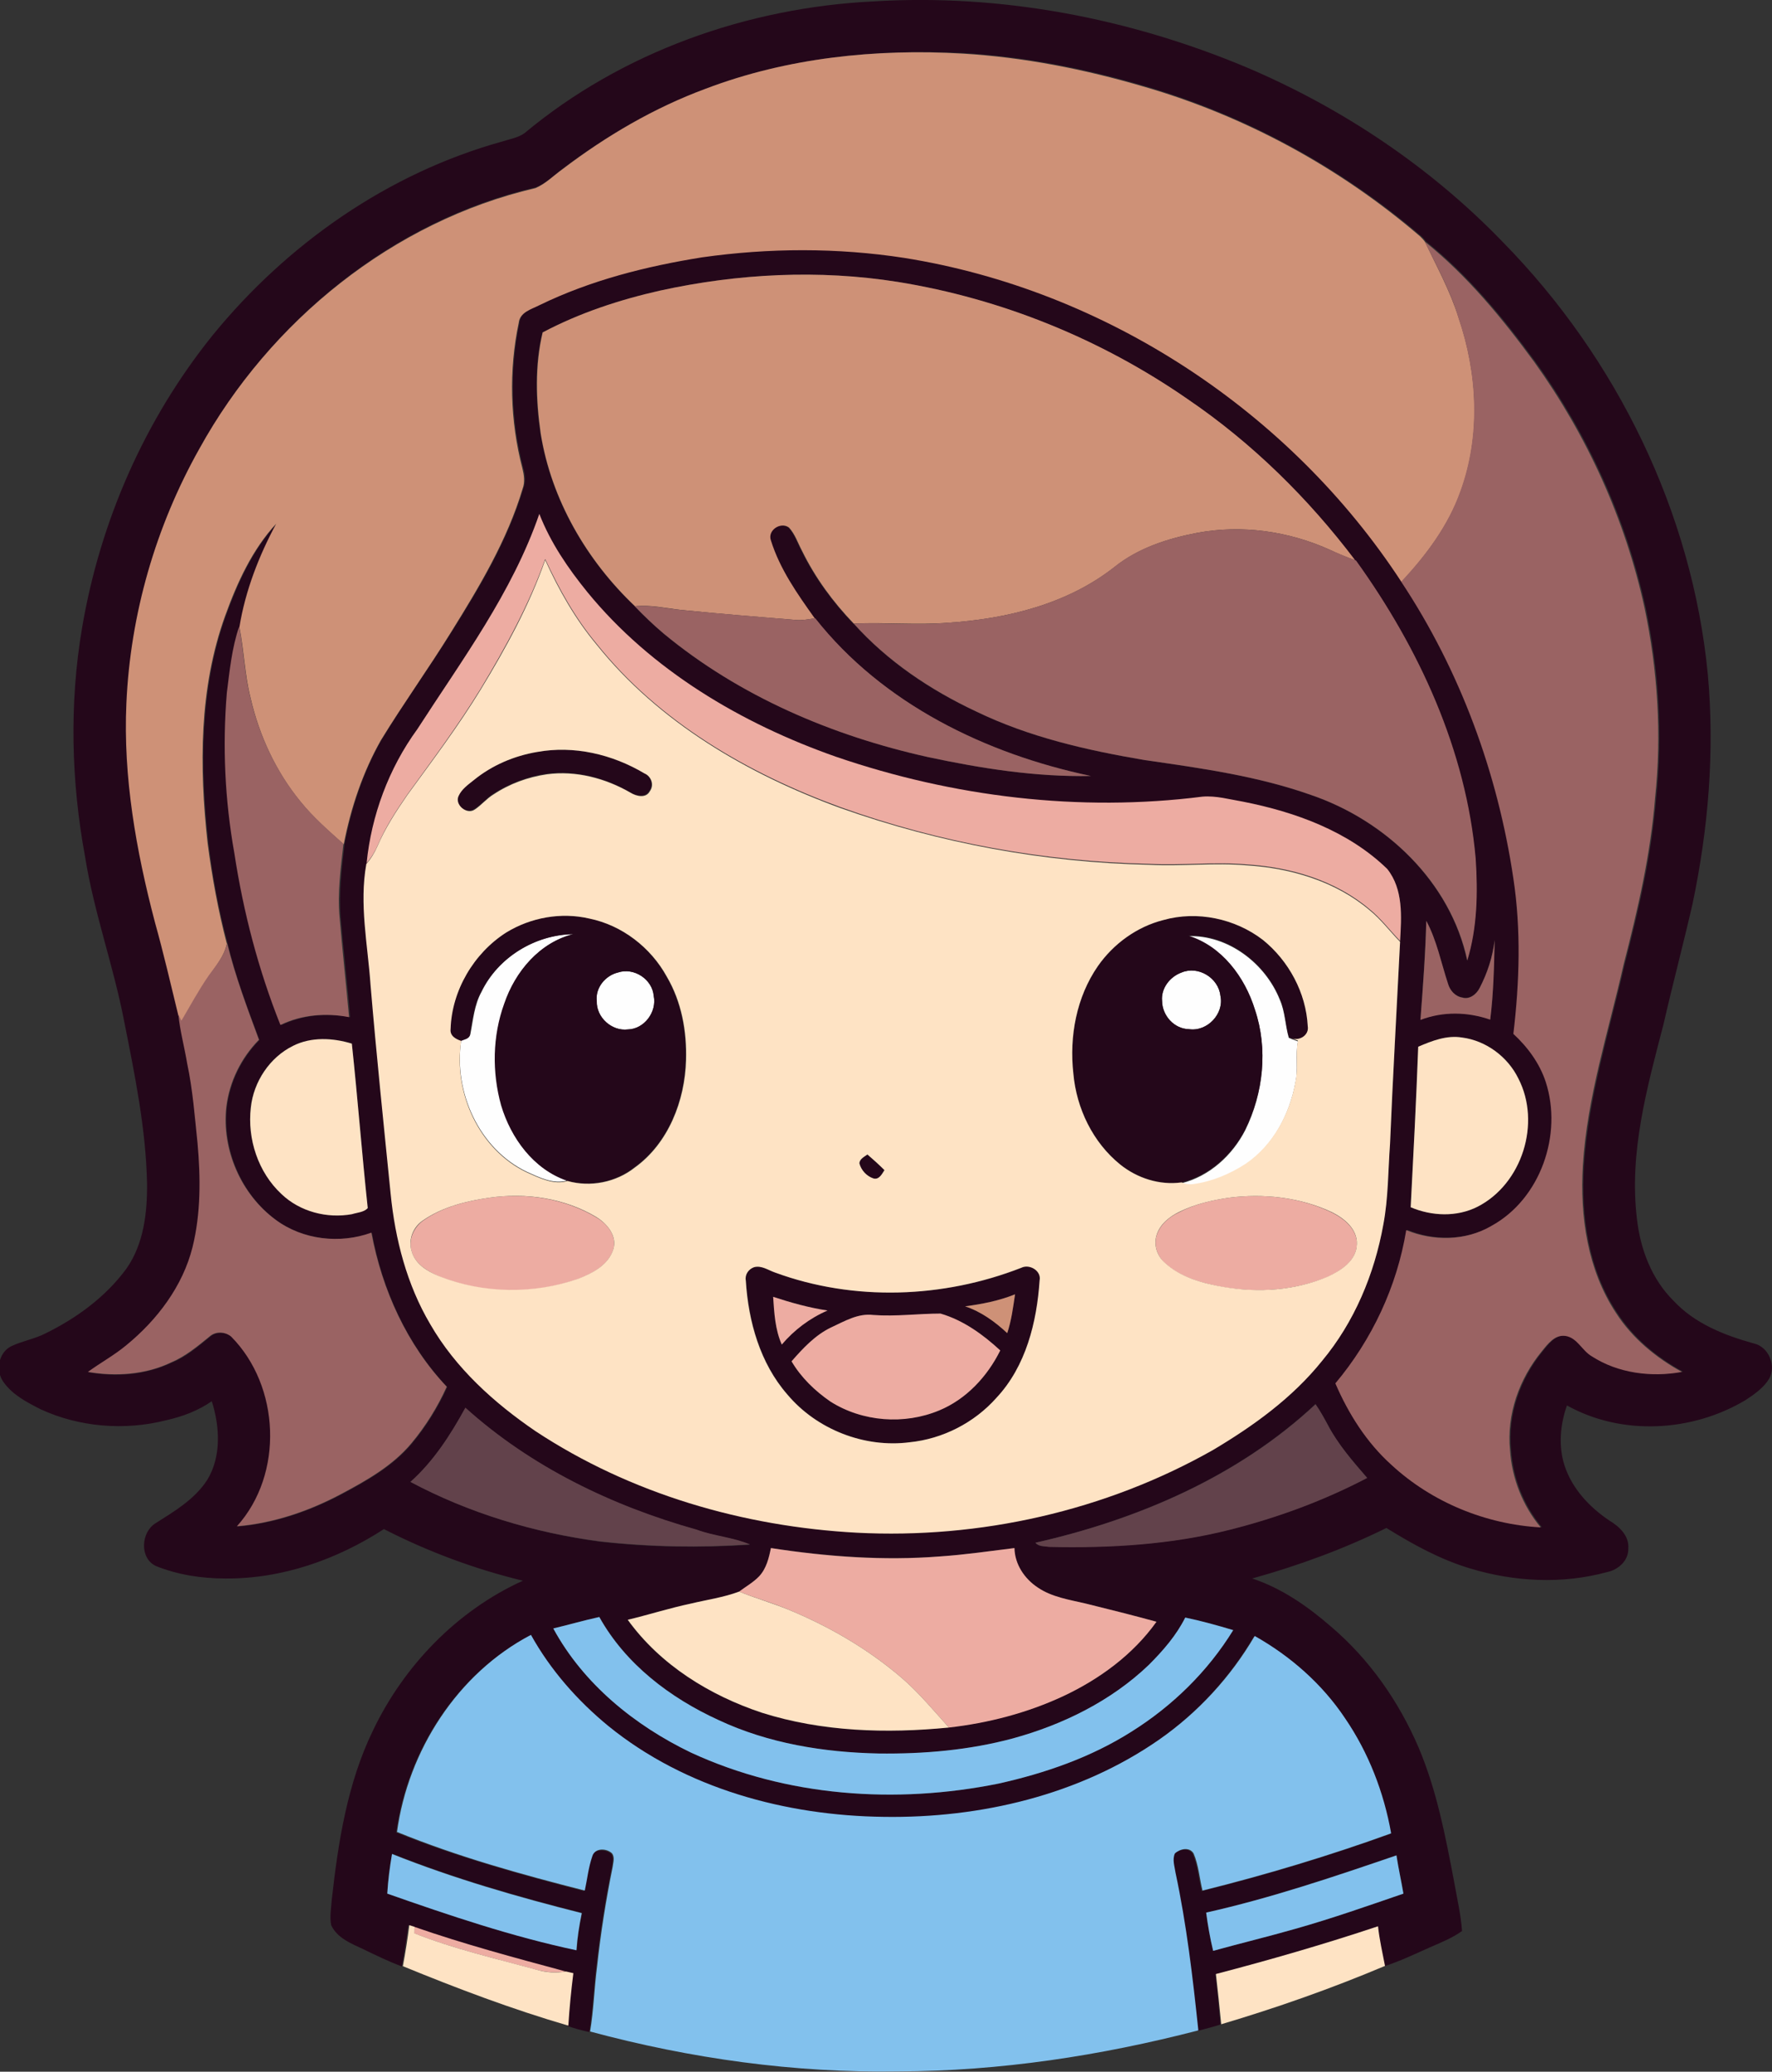 <?xml version="1.0" encoding="iso-8859-1"?>
<!-- Generator: Adobe Illustrator 19.2.0, SVG Export Plug-In . SVG Version: 6.00 Build 0)  -->
<svg version="1.1" id="Layer_1" xmlns="http://www.w3.org/2000/svg" xmlns:xlink="http://www.w3.org/1999/xlink" x="0px" y="0px"
	 viewBox="0 0 635.1 742.2" enable-background="new 0 0 635.1 742.2" xml:space="preserve">
<rect x="0" y="0" width="635.1" height="742.2" fill="#333333" stroke="none"/>
<path fill="#FEFEFE" d="M172.6,355.3c6-12.4,19.3-20.5,33-20.7c-12.1,3-20.8,13.5-24.7,24.9c-4.2,11.6-4.4,24.5-1.1,36.4
	c3.4,11.8,11.6,23,23.6,27c-5.1,1.5-10.1-1.1-14.6-3.1c-17.1-8.2-26.3-28.6-23.5-47.1c1.1-0.6,3.1-0.7,3.3-2.3
	C169.6,365.4,170,360,172.6,355.3z"/>
<path fill="#FEFEFE" d="M425.8,335.4c14.3-0.5,27.7,9.7,32.9,22.8c1.9,4.3,1.9,9.1,3.2,13.6l0.9,0.4c0.8,0.3,1.6,0.6,2.4,0.9
	c-1,4.9,0.2,9.9-0.9,14.7c-2.1,11.5-8,22.7-17.8,29.4c-5.6,3.7-12,6.4-18.8,7.3c-1.4,0.2-2.9,0.1-4.2-0.6c10-2.5,18.2-10,22.8-19
	c6.5-13.2,8.2-28.9,3.5-42.9C446.1,350.2,437.8,339.1,425.8,335.4z"/>
<path fill="#FEFEFE" d="M221.5,348.4c5.7-1.9,12.3,2.4,12.8,8.4c1.2,5.7-3.4,11.9-9.3,12c-5.7,0.7-11.3-4.3-11.1-10.1
	C213.3,353.9,217,349.5,221.5,348.4z"/>
<path fill="#FEFEFE" d="M423.5,348.4c6-2.5,13.2,1.9,13.9,8.3c1.4,6.5-4.8,13-11.3,12c-5.3-0.1-9.5-4.9-9.6-10.1
	C416,354.1,419.3,349.9,423.5,348.4z"/>
<g>
	<g>
		<path fill="#24071A" d="M188,47.7c34.9-29.1,79.9-45,125.1-47.2c45.6-2.8,91.6,6,133.6,23.6c34.4,14.6,66.1,35.8,92.1,62.8
			c40.7,41.5,67.7,96.7,73.3,154.7c2.5,27.5,0.2,55.3-5.5,82.3c-3.3,14.4-7.1,28.7-10.4,43.1c-5.9,22.7-12.4,46-9.5,69.7
			c1.2,10.8,5.3,21.6,13.1,29.3c7.6,8.2,18.3,12.4,28.8,15.3c5.3,1.2,8.1,7.9,5.5,12.6c-2,3.3-5.3,5.6-8.5,7.7
			c-19.1,11.4-44.3,12.9-64,1.9c-2.4,6.9-3.1,14.4-0.9,21.4c2.7,8.4,9,15.1,16.2,19.9c3.5,2.1,7.1,5.5,6.7,10
			c0.1,4.3-3.6,7.6-7.6,8.4c-16,4.4-33.3,3.5-49.1-1.3c-10.7-3.2-20.5-8.6-30-14.5c-15.4,7.6-31.6,13.5-48.1,18.1
			c10.6,3.5,19.9,10,28.2,17.2c13.8,11.7,24.4,26.9,31.5,43.5c6.5,15.4,9.6,31.8,12.7,48.1c1,5.8,2.4,11.6,2.8,17.5
			c-3.5,2.5-7.5,4.1-11.4,5.8c-5.4,2.4-10.8,5-16.4,6.8c-0.9-4.7-1.9-9.4-2.5-14.2c-19.1,6.5-38.5,12.1-58.1,17.1
			c0.7,6,1.3,12,1.8,18c-2.7,0.9-5.4,1.5-8.2,2.3c-1.9-19-4.2-37.9-8.2-56.6c-0.3-2.2-1.2-4.6-0.2-6.8c1.8-1.7,5.2-2.5,6.7,0
			c1.8,4.2,2.1,8.9,3.2,13.3c22.9-5.7,45.4-12.5,67.6-20.5c-2.6-14.7-8-28.9-16.5-41.2c-8.2-12.3-19.5-22.3-32.4-29.5
			c-8.6,14.6-20.3,27.4-34.2,37.1c-28.6,19.9-64,28.3-98.6,27.7c-35.1-0.4-71.2-10.2-98.8-32.5c-11.2-9.1-20.8-20.1-27.8-32.7
			c-26.4,13.8-44,41.4-48,70.6c21.8,8.8,44.6,15.1,67.3,21c1-4.1,1.3-8.3,2.7-12.3c0.9-3,5.2-2.8,7.1-1c1,1.4,0.4,3.2,0.2,4.8
			c-2.4,11.8-4.3,23.8-5.6,35.8c-1,7.7-1.2,15.5-2.5,23.2c-2.7-0.6-5.3-1.3-7.9-2.2c0.4-6.3,1-12.5,1.8-18.8
			c-0.9-0.2-1.7-0.4-2.6-0.6c-18.2-5-36.5-9.8-54.3-16c-0.6-0.2-1.3-0.4-1.9-0.6c-0.6,4.9-1.4,9.8-2.3,14.7c-4.7-1.8-9.3-4-13.8-6.2
			c-4.3-2-9.4-4-11.5-8.6c-0.6-3,0-6.1,0.2-9.1c2.3-20.7,5.6-41.8,14.8-60.7c11.1-23.2,30.1-42.9,53.7-53.6
			c-17.3-4.2-34-10.4-49.8-18.5c-16.8,10.9-36.6,17.9-56.9,17.7c-8.4,0-17-1.3-24.9-4.5c-5.8-2.8-5.3-11.9-0.2-15.2
			c6.8-4.3,14.1-8.6,18.6-15.5c5.2-8.4,4.6-19.2,1.7-28.3c-4.9,3.4-10.5,5.5-16.3,6.8c-14.9,3.8-31.1,2.5-45-3.9
			c-4.9-2.5-10-5.1-13.3-9.7c-3-4-1.9-10.6,2.7-12.9c4-1.9,8.4-2.6,12.3-4.6c11.2-5.5,21.6-13.1,29-23.2c6.2-8.8,7.5-20,7.4-30.5
			c-0.4-19.6-4.4-39-8.2-58.1c-3.8-19.8-10.8-38.9-14-58.9c-5-27-5.7-54.9-1.1-82C35.9,186.6,52,150.1,76.3,120
			c26.7-32.7,62.9-58,103.7-69.3C182.7,49.8,185.6,49.4,188,47.7z M252.9,31.8c-18.4,6.8-35.5,16.8-51.2,28.6
			c-3.1,2.3-5.9,5.2-9.6,6.7C141,78.9,96.9,114.8,71.7,160.4c-15.7,27.8-24.8,59.3-26.2,91.3c-1.2,26.5,3.5,52.8,10.2,78.3
			c3.1,11.1,5.7,22.3,8.4,33.4c0.7,6,2.2,11.9,3.2,17.8c1.9,9.4,2.7,19,3.7,28.5c1.1,12.4,1.2,25-1.8,37.2
			c-3.5,14-12.7,26-23.7,35.1c-4.3,3.6-9.3,6.3-13.8,9.6c10,1.8,20.5,1,29.8-3.4c5.2-2.1,9.5-5.8,13.8-9.3c2.1-1.9,5.5-1.8,7.7,0
			c17.7,17.7,19,49.4,2.1,68c13.2-1.1,26-5.5,37.6-11.7c9-4.8,18.2-10,24.9-18c5.1-6.1,9.4-13,12.7-20.3
			c-14.3-15.1-23.3-34.9-27-55.2c-11.3,4-24.6,2.5-34.3-4.6c-12.4-9.1-19.3-25.1-17.7-40.4c1.1-9.1,5.3-17.6,11.7-24.1
			c-4.3-11.4-8.6-22.8-11.4-34.6c-3.2-11.9-5.4-24-6.9-36.1c-3-27.1-3.1-55.4,6.3-81.4c4.3-11.8,9.6-23.6,18.3-33
			c-6.3,11.6-11.1,24.1-13.2,37.1c-2.7,7.6-3.4,15.7-4.4,23.7c-1.6,19.2-0.7,38.5,2.7,57.4c3.3,21,8.6,41.7,16.5,61.5
			c7.7-3.6,16.3-4.4,24.6-2.8c-1-11.9-2.4-23.8-3.4-35.8c-0.7-8.8,0.4-17.6,1.4-26.3c2.5-13,6.7-25.8,13.3-37.3
			c8-13.2,17-25.7,25.2-38.8c10.2-16.2,20.1-32.9,25.6-51.3c0.9-2.4,0.6-5-0.1-7.4c-4.4-16.9-4.9-34.9-1.3-52
			c0.4-3.9,4.6-4.8,7.5-6.4c18.3-8.9,38.2-13.9,58.2-17.1c24-3.4,48.5-3.5,72.5,0.2c72.2,11.5,138.3,55,178.2,116.1
			c21.2,31.9,34.6,68.6,40.2,106.3c2.7,18.5,2.1,37.2,0,55.7c5.1,4.8,9.4,10.5,11.6,17.2c6.1,18.9-1.8,41.9-19.5,51.6
			c-9.2,5.4-20.8,5.5-30.5,1.5c-3.3,20.2-12.3,39.2-25.4,54.9c4.7,10.9,11.2,21.2,20.1,29.2c14.5,13.4,33.8,21.3,53.5,22.4
			c-6.5-7.8-10.3-17.5-11-27.6c-1.3-12.8,3.3-25.6,11.4-35.5c2.1-2.6,4.6-6,8.4-5.5c4.3,0.6,6,5.3,9.5,7.3
			c9.4,6.1,21.4,7.6,32.3,5.6c-9.4-5.1-17.8-12.1-23.6-21.1c-10.3-15.4-13-34.6-11.9-52.8c1.6-24.6,9.2-48.2,14.6-72
			c5.1-19.7,9.7-39.6,11.3-59.9c2.4-22.7,0.9-45.7-3.8-68c-6.9-31.6-20.6-61.8-39.5-88c-11.5-15.7-24-30.9-39.2-43.1
			c-0.5-0.7-1.1-1.4-1.7-1.9c-28.8-24.6-62.8-43.2-99.2-53.8c-21.1-6.2-42.9-10.5-64.9-11.8C313.8,17.4,282.1,20.7,252.9,31.8z
			 M236.6,104.1c-14.6,3.3-28.9,8-42.2,15c-2.9,11.8-2.5,24.2-0.7,36.2c3.8,23.7,16.5,45.5,33.8,61.9c3.2,3.5,6.7,6.7,10.3,9.8
			c27.1,22.4,60.4,36.5,94.6,44.2c19.2,4.1,38.8,7.2,58.5,6.8c-37.6-7.9-74.6-25.9-98.8-56.5l-0.3,0c-6.2-8.7-12.5-17.6-15.7-27.9
			c-1.4-3.6,3.5-6.8,6.5-4.6c2.2,2.4,3.2,5.6,4.7,8.4c4.7,9.6,11.1,18.3,18.5,26h0.1c12.1,13.5,27.5,23.9,43.9,31.5
			c19,9.2,39.7,13.9,60.4,17.4c20.1,2.9,40.4,5.7,59.6,12.5c26.7,9.1,50,31.1,56,59.3c3.6-11.8,3.8-24.3,3-36.5
			c-3.5-38.9-20.3-75.5-42.9-106.8l-0.3-0.1c-16.8-22.2-36.9-42-60-57.7c-31-21.4-66.7-36-103.9-42C293.5,96.5,264.5,98,236.6,104.1
			z M149.6,261.2c-10.2,14.1-16.4,30.9-18.1,48.2c-2.6,14.4,0.4,28.9,1.5,43.3c2.1,25,4.7,49.9,7.2,74.8
			c1.6,16.3,5.8,32.6,14.2,46.8c9,15.7,22.8,28.1,37.7,38.3C226,535.1,266.5,546.8,307,549c44.2,2.3,89.1-7.8,127.7-29.6
			c14.5-8.7,28.5-18.7,39.1-31.9c11.6-13.9,18.8-31.2,22-48.9c1.8-9.5,1.6-19.3,2.4-28.9c1-24.1,2.5-48.2,3.6-72.4
			c0.5-8.7,1.3-18.5-4.6-25.8c-14-13.5-33-20.4-51.7-24.1c-4.8-0.8-9.6-2.2-14.5-1.8c-44.1,5.6-89.4,0.1-131.4-14.3
			c-33.9-11.9-66.1-31-89.1-59c-7-8.5-13.3-17.7-17.2-28C183.5,212.3,165.6,236.5,149.6,261.2z M511.2,329.9
			c-0.4,11.8-1.2,23.6-2.1,35.4c8-3.1,16.9-2.9,25-0.1c1.2-9.5,1.3-19,1.6-28.5c-0.7,6-2.6,11.9-5.4,17.2c-1.1,2.2-3.6,4.2-6.2,3.4
			c-2.5-0.4-4.4-2.4-5.1-4.9C516.5,345,515,337.1,511.2,329.9z M508.3,375c-0.7,19.2-1.7,38.4-2.7,57.5c7.6,3.2,16.6,3.6,24-0.2
			c15.9-8.2,22.8-30.1,14.6-45.9c-3.8-7.8-11.6-13.6-20.2-14.7C518.5,370.8,513.2,372.9,508.3,375z M105,374.7
			c-8.3,4.1-14.2,12.8-15.1,22c-1.3,11.3,2.6,23.3,11,31c6.6,6.3,16.3,8.8,25.2,7.2c1.9-0.6,4.4-0.6,5.7-2.2
			c-2.1-19.6-3.6-39.3-5.7-58.9C119.3,371.8,111.5,371.4,105,374.7z M371.1,552.7c1.2,1.5,3.2,1.2,4.9,1.4c21.8,0.5,43.8-0.8,65-6.2
			c16.9-4.3,33.5-10.3,49-18.5c-5.1-5.9-10.4-11.8-14-18.8c-1.4-2.6-2.8-5.1-4.5-7.6C443.7,529,407.7,544.4,371.1,552.7z
			 M147.1,530.9c21.1,11.2,44.3,18.2,67.9,21.4c17.8,2,35.9,2.3,53.8,1.1c-6.1-2.6-12.8-3-19.1-5.3c-30.3-8.5-59.4-22.6-82.9-43.7
			C161.5,514,155.4,523.5,147.1,530.9z M276.3,554.6c-0.8,3.6-1.6,7.4-4.2,10.1c-2.1,2.2-4.8,3.7-7.2,5.5
			c-5.6,2.2-11.5,2.9-17.3,4.3c-7.6,1.6-15.1,4-22.7,5.8c11.7,16.2,29.4,27.1,48.1,33.3c21.6,6.9,44.7,7.5,67,5.3
			c14.1-1.7,28-5.3,40.9-11.2c13.1-6,25.1-14.9,33.5-26.7c-8.4-2.3-16.8-4.5-25.3-6.5c-5.9-1.4-12.2-2.3-17.3-5.8
			c-4.7-3.2-8.2-8.3-8.3-14.1c-8.9,1.1-17.7,2.4-26.7,3C316.7,559.1,296.4,557.6,276.3,554.6z M198.3,583.4
			c10.8,19.9,29.2,34.8,49.4,44.5c34.2,15.8,73.5,18.5,110.1,11.1c16.7-3.7,33.2-9.5,47.7-18.6c14.7-9.2,27.4-21.6,36.5-36.4
			c-5.7-1.7-11.4-3.3-17.2-4.5c-3.2,6.5-8,12-13.1,17c-13.5,13-30.8,21.4-48.7,26.3c-15.6,4.2-31.9,5.7-48.1,5.4
			c-19.6-0.4-39.5-3.6-57.4-12c-17.3-8-33.3-20.1-42.7-36.9C209.3,580.5,203.9,582.1,198.3,583.4z M138.8,678.4
			c22.3,7.8,44.7,15.4,67.9,20.2c0.3-4.5,1-8.9,1.9-13.3c-23-5.8-45.9-12.4-68-21.2C139.6,668.9,139,673.6,138.8,678.4z
			 M432.3,685.2c0.6,4.6,1.4,9.2,2.5,13.7c9.8-2.7,19.7-5.1,29.5-7.9c13.1-3.7,25.9-8.2,38.7-12.6c-0.7-4.6-1.8-9.1-2.5-13.7
			C478,672.3,455.5,680,432.3,685.2z"/>
	</g>
	<path fill="#24071A" d="M192.5,269.4c13.1-2.4,26.9,0.8,38.3,7.5c2.4,1.1,3.6,4.2,1.9,6.4c-1.4,2.6-4.8,1.8-6.9,0.5
		c-9-5.2-19.6-8-30-6.6c-6.8,1-13.3,3.5-19.1,7.2c-2.4,1.6-4.2,3.9-6.7,5.4c-2.9,2.1-7.4-1.7-5.8-4.9c1.1-2.4,3.4-3.9,5.4-5.6
		C176.3,274.2,184.3,270.8,192.5,269.4z"/>
	<g>
		<path fill="#24071A" d="M181.4,334.1c8.8-5.4,19.6-7.4,29.7-5.1c11.7,2.4,22,10.4,27.7,20.8c5.3,9,7.3,19.5,6.9,29.9
			c-0.3,14.5-6.2,29.8-18.4,38.5c-6.7,5.3-15.9,7.1-24.1,4.8c-12-4.1-20.1-15.3-23.6-27c-3.3-11.9-3.1-24.8,1.1-36.4
			c3.9-11.5,12.6-21.9,24.7-24.9c-13.7,0.2-27,8.3-33,20.7c-2.6,4.7-3.1,10.1-4,15.3c-0.2,1.6-2.2,1.7-3.3,2.3
			c-2-0.5-4.1-1.8-3.8-4.2C161.9,354.9,169.8,341.5,181.4,334.1z M221.5,348.4c-4.6,1.1-8.2,5.5-7.6,10.3
			c-0.2,5.8,5.4,10.8,11.1,10.1c5.9-0.1,10.5-6.3,9.3-12C233.8,350.8,227.2,346.5,221.5,348.4z"/>
	</g>
	<g>
		<path fill="#24071A" d="M417,329.6c12.1-3.5,25.8-0.5,35.7,7.2c9.3,7.5,15.4,18.9,16.1,30.9c0.6,3.3-3.1,5.5-5.9,4.3l-0.9-0.4
			c-1.3-4.5-1.3-9.3-3.2-13.6c-5.2-13-18.6-23.3-32.9-22.8c12,3.7,20.3,14.8,23.9,26.5c4.7,14,3,29.7-3.5,42.9
			c-4.6,9-12.8,16.5-22.8,19c-7.8,1-15.8-1.5-22-6.4c-9.8-8-15.7-20.2-16.8-32.6c-1.4-13.3,1.1-27.4,8.8-38.5
			C399,338.1,407.4,332,417,329.6z M423.5,348.4c-4.2,1.5-7.4,5.7-7,10.2c0,5.2,4.3,10,9.6,10.1c6.6,1,12.8-5.5,11.3-12
			C436.7,350.3,429.4,345.9,423.5,348.4z"/>
	</g>
	<path fill="#24071A" d="M308,416.7c0.2-1.6,1.8-2.2,2.9-3.1c2.1,1.8,4.1,3.7,6.1,5.6c-0.9,1.4-1.9,3.4-3.9,3
		C310.6,421.4,308.6,419.2,308,416.7z"/>
	<g>
		<path fill="#24071A" d="M270.2,454c2.7-0.8,5.2,1.1,7.7,1.9c28.3,10.4,60.2,9.2,88.2-1.7c2.9-1.6,7.3,1,6.6,4.5
			c-1,15-5,30.9-15.5,42.1c-8,8.9-19.3,14.7-31.1,15.9c-16.2,2.1-33.3-4.6-43.8-17.1c-9.8-11.2-14-26.2-14.9-40.8
			C266.9,456.6,268.2,454.7,270.2,454z M277.1,464.6c0.4,5.8,0.7,11.8,3.1,17.1c4.4-5.3,10-9.5,16.4-12.2
			C289.9,468.5,283.5,466.6,277.1,464.6z M345.9,468c5.7,1.8,10.7,5.5,15.1,9.6c1.5-4.5,2.1-9.2,2.8-13.9
			C358.1,466,352,467.2,345.9,468z M297.8,475.6c-5.7,2.7-10,7.4-14.1,12.1c3.4,5.8,8.3,10.6,13.9,14.4c11.5,7.3,26.5,8.4,39,3.2
			c9.7-4,17.3-12.1,21.9-21.5c-6.2-5.8-13.2-10.8-21.4-13.2c-8,0.1-16,1.2-24.1,0.5C307.6,470.4,302.6,473.3,297.8,475.6z"/>
	</g>
</g>
<g>
	<path fill="#CE9177" d="M252.9,31.8c29.2-11.1,60.9-14.4,92-12.6c22,1.3,43.8,5.6,64.9,11.8C446.2,41.5,480.2,60,509,84.7
		c0.6,0.6,1.2,1.2,1.7,1.9c4.3,9,9.1,17.7,12.1,27.3c6.8,19.9,8,42.2,0.7,62.2c-4.4,12.3-12.4,22.9-21.2,32.4
		c-39.9-61.1-106-104.6-178.2-116.1c-24-3.7-48.5-3.6-72.5-0.2c-20,3.2-39.9,8.2-58.2,17.1c-2.9,1.5-7.1,2.5-7.5,6.4
		c-3.6,17.1-3.1,35.1,1.3,52c0.6,2.4,1,5,0.1,7.4c-5.5,18.4-15.5,35.1-25.6,51.3c-8.1,13.1-17.1,25.6-25.2,38.8
		c-6.5,11.5-10.8,24.3-13.3,37.3c-5.4-4.8-10.9-9.6-15.5-15.3c-8.8-10.7-14.8-23.7-17.9-37.2c-2.1-8.3-2.3-16.9-4-25.3
		c2.1-13,7-25.6,13.2-37.1c-8.6,9.3-14,21.1-18.3,33c-9.4,26-9.3,54.2-6.3,81.4c1.6,12.2,3.8,24.3,6.9,36.1c-0.9,4.5-4,8-6.5,11.8
		c-3.6,5.2-6.6,10.8-9.8,16.2c-0.3-0.6-0.8-1.8-1.1-2.4c-2.7-11.1-5.3-22.3-8.4-33.4c-6.7-25.5-11.4-51.9-10.2-78.3
		c1.4-31.9,10.5-63.4,26.2-91.3c25.2-45.6,69.3-81.4,120.4-93.3c3.6-1.5,6.4-4.4,9.6-6.7C217.4,48.6,234.5,38.6,252.9,31.8z"/>
	<path fill="#CE9177" d="M236.6,104.1c27.9-6.1,56.9-7.6,85.2-3.1c37.2,6,72.9,20.5,103.9,42c23.1,15.7,43.2,35.5,60,57.7
		c-3.1-1.1-6.1-2.3-9-3.7c-14.8-6.7-31.6-9.1-47.6-6.1c-10.5,2-21.1,5.4-29.6,12.2c-16.9,13.3-38.5,18.6-59.6,20
		c-11.3,0.9-22.5-0.2-33.8,0.3h-0.1c-7.4-7.7-13.8-16.4-18.5-26c-1.5-2.8-2.5-6-4.7-8.4c-2.9-2.2-7.8,0.9-6.5,4.6
		c3.2,10.3,9.5,19.2,15.7,27.9c-2.3,0.4-4.5,0.8-6.8,0.6c-13.7-1.1-27.5-2.2-41.2-3.6c-5.4-0.6-10.9-1.9-16.4-1.3
		c-17.3-16.4-30-38.2-33.8-61.9c-1.7-11.9-2.1-24.4,0.7-36.2C207.7,112.1,222,107.4,236.6,104.1z"/>
	<path fill="#CE9177" d="M345.9,468c6.1-0.8,12.2-2,17.9-4.3c-0.7,4.7-1.3,9.4-2.8,13.9C356.6,473.5,351.6,469.9,345.9,468z"/>
</g>
<g>
	<path fill="#9A6363" d="M510.7,86.6c15.2,12.2,27.7,27.4,39.2,43.1c18.9,26.3,32.6,56.4,39.5,88c4.7,22.3,6.2,45.3,3.8,68
		c-1.6,20.3-6.2,40.2-11.3,59.9c-5.4,23.9-13.1,47.5-14.6,72c-1.1,18.2,1.7,37.4,11.9,52.8c5.8,9,14.3,16,23.6,21.1
		c-10.9,2-22.9,0.5-32.3-5.6c-3.5-2-5.2-6.7-9.5-7.3c-3.8-0.5-6.3,2.9-8.4,5.5c-8.1,9.8-12.7,22.7-11.4,35.5
		c0.7,10.1,4.5,19.8,11,27.6c-19.7-1.1-39-9-53.5-22.4c-8.9-8-15.4-18.3-20.1-29.2c13.1-15.6,22.1-34.7,25.4-54.9
		c9.7,4,21.3,3.9,30.5-1.5c17.7-9.7,25.6-32.8,19.5-51.6c-2.2-6.7-6.5-12.5-11.6-17.2c2.2-18.5,2.8-37.3,0-55.7
		c-5.6-37.8-19.1-74.5-40.2-106.3c8.9-9.5,16.8-20,21.2-32.4c7.3-20,6.1-42.3-0.7-62.2C519.9,104.3,515,95.6,510.7,86.6z"/>
	<path fill="#9A6363" d="M429.1,190.9c16-3,32.8-0.6,47.6,6.1c3,1.3,6,2.6,9,3.7l0.3,0.1c22.6,31.4,39.5,68,42.9,106.8
		c0.8,12.2,0.6,24.7-3,36.5c-6-28.2-29.3-50.2-56-59.3c-19.2-6.8-39.5-9.6-59.6-12.5c-20.7-3.5-41.4-8.2-60.4-17.4
		c-16.4-7.7-31.8-18-43.9-31.5c11.3-0.4,22.5,0.7,33.8-0.3c21.1-1.4,42.8-6.7,59.6-20C407.9,196.3,418.5,192.9,429.1,190.9z"/>
	<path fill="#9A6363" d="M227.5,217.2c5.5-0.6,10.9,0.8,16.4,1.3c13.7,1.4,27.5,2.4,41.2,3.6c2.3,0.2,4.6-0.2,6.8-0.6l0.3,0
		c24.2,30.7,61.2,48.6,98.8,56.5c-19.7,0.4-39.3-2.7-58.5-6.8c-34.2-7.6-67.4-21.7-94.6-44.2C234.2,223.9,230.8,220.6,227.5,217.2z"
		/>
	<path fill="#9A6363" d="M81.3,248.2c1-7.9,1.8-16.1,4.4-23.7c1.7,8.4,1.9,17,4,25.3c3.1,13.5,9.1,26.4,17.9,37.2
		c4.6,5.7,10.1,10.5,15.5,15.3c-1,8.7-2.2,17.5-1.4,26.3c1,11.9,2.3,23.8,3.4,35.8c-8.3-1.6-17-0.9-24.6,2.8
		c-7.9-19.8-13.3-40.5-16.5-61.5C80.6,286.7,79.7,267.4,81.3,248.2z"/>
	<path fill="#9A6363" d="M511.2,329.9c3.8,7.1,5.3,15,7.8,22.6c0.7,2.4,2.6,4.5,5.1,4.9c2.6,0.8,5.1-1.2,6.2-3.4
		c2.8-5.4,4.7-11.2,5.4-17.2c-0.2,9.5-0.4,19-1.6,28.5c-8.1-2.8-16.9-3-25,0.1C510,353.6,510.9,341.8,511.2,329.9z"/>
	<path fill="#9A6363" d="M81.4,337.9c2.9,11.8,7.2,23.2,11.4,34.6c-6.4,6.5-10.6,15-11.7,24.1c-1.7,15.3,5.3,31.3,17.7,40.4
		c9.7,7.2,23,8.7,34.3,4.6c3.8,20.4,12.7,40.1,27,55.2c-3.3,7.3-7.6,14.2-12.7,20.3c-6.7,8-15.9,13.2-24.9,18
		c-11.6,6.2-24.4,10.6-37.6,11.7c16.9-18.7,15.5-50.3-2.1-68c-2.2-1.8-5.6-1.9-7.7,0c-4.3,3.5-8.6,7.1-13.8,9.3
		c-9.2,4.4-19.8,5.1-29.8,3.4c4.5-3.3,9.5-6,13.8-9.6c11-9,20.2-21.1,23.7-35.1c3-12.1,2.9-24.8,1.8-37.2c-1-9.5-1.7-19.1-3.7-28.5
		c-1-6-2.6-11.8-3.2-17.8c0.3,0.6,0.8,1.8,1.1,2.4c3.2-5.4,6.2-11,9.8-16.2C77.4,345.9,80.5,342.4,81.4,337.9z"/>
</g>
<g>
	<path fill="#EDACA2" d="M149.6,261.2c16-24.8,34-48.9,43.7-77.1c4,10.3,10.3,19.5,17.2,28c22.9,28,55.2,47.1,89.1,59
		c42,14.4,87.3,19.9,131.4,14.3c4.9-0.4,9.7,1,14.5,1.8c18.8,3.7,37.8,10.6,51.7,24.1c5.8,7.3,5.1,17.1,4.6,25.8
		c-3.7-3.8-6.9-8.1-11-11.4c-12.2-10.3-28.2-15-43.9-16c-11.6-1-23.3,0.4-35-0.2c-37.6-0.8-75.2-7.6-110.6-20.3
		c-33.2-12.1-65.2-30.6-87.5-58.6c-7.6-9.1-13.4-19.5-18.4-30.3c-5.8,16.4-14.2,31.6-23.1,46.4c-8,13.1-17.2,25.4-26.2,37.8
		c-4,5.8-7.9,11.7-10.7,18.3c-1,2.3-2.3,4.5-4,6.4C133.1,292.2,139.3,275.3,149.6,261.2z"/>
	<path fill="#EDACA2" d="M175.3,429.1c13.1-1.9,27,0.2,38.4,7c3.9,2.3,7.6,6.7,6.1,11.6c-1.8,5.5-7.4,8.5-12.5,10.5
		c-16,5.7-34.2,5.5-49.9-0.9c-4.1-1.8-8.7-4.5-9.9-9.1c-1.2-4,0.7-8.4,4-10.8C158.5,432.4,167,430.3,175.3,429.1z"/>
	<path fill="#EDACA2" d="M440.4,429.1c12.5-1.6,25.6-0.2,37,5.3c4.4,2.2,9.1,6,8.9,11.4c-0.1,5.9-5.8,9.5-10.5,11.7
		c-11.6,4.8-24.7,5.7-37,3.7c-7.6-1.4-15.6-3.4-21.4-8.8c-2.7-2.5-4-6.5-2.8-10c1.3-3.8,4.5-6.5,8-8.1
		C428.1,431.4,434.2,430,440.4,429.1z"/>
	<path fill="#EDACA2" d="M277.1,464.6c6.4,2.1,12.8,3.9,19.5,4.9c-6.3,2.7-12,7-16.4,12.2C277.8,476.3,277.5,470.4,277.1,464.6z"/>
	<path fill="#EDACA2" d="M297.8,475.6c4.8-2.2,9.7-5.2,15.2-4.5c8,0.6,16-0.5,24.1-0.5c8.2,2.4,15.2,7.5,21.4,13.2
		c-4.6,9.3-12.2,17.5-21.9,21.5c-12.5,5.2-27.5,4.1-39-3.2c-5.5-3.8-10.5-8.6-13.9-14.4C287.8,483,292.2,478.3,297.8,475.6z"/>
	<path fill="#EDACA2" d="M276.3,554.6c20,3.1,40.4,4.6,60.6,3c8.9-0.6,17.8-1.9,26.7-3c0.1,5.8,3.6,11,8.3,14.1
		c5.1,3.5,11.4,4.4,17.3,5.8c8.5,2.1,16.9,4.2,25.3,6.5c-8.4,11.8-20.5,20.6-33.5,26.7c-12.9,6-26.8,9.6-40.9,11.2
		c-5.4-6-10.6-12.3-16.7-17.6c-12.2-10.5-26.3-18.7-41.2-24.8c-5.7-2.4-11.6-4-17.3-6.3c2.4-1.8,5.1-3.3,7.2-5.5
		C274.7,561.9,275.6,558.1,276.3,554.6z"/>
	<path fill="#EDACA2" d="M148.4,692.6c0-0.6,0.1-1.8,0.1-2.3c17.8,6.2,36.1,11.1,54.3,16c-3.6,0.6-7.3,0.3-10.8-0.7
		C177.4,701.6,162.6,698.2,148.4,692.6z"/>
</g>
<g>
	<g>
		<path fill="#FEE3C4" d="M172.3,247c9-14.8,17.4-30.1,23.1-46.4c4.9,10.8,10.8,21.2,18.4,30.3c22.3,27.9,54.3,46.5,87.5,58.6
			c35.5,12.6,73,19.5,110.6,20.3c11.7,0.6,23.4-0.8,35,0.2c15.7,1,31.7,5.7,43.9,16c4.1,3.3,7.3,7.6,11,11.4
			c-1.2,24.1-2.6,48.2-3.6,72.4c-0.7,9.6-0.6,19.4-2.4,28.9c-3.2,17.8-10.4,35-22,48.9c-10.6,13.2-24.6,23.3-39.1,31.9
			c-38.5,21.8-83.5,31.9-127.7,29.6c-40.6-2.2-81-13.9-115.1-36.4c-14.8-10.1-28.6-22.5-37.7-38.3c-8.4-14.2-12.6-30.5-14.2-46.8
			c-2.5-24.9-5.1-49.8-7.2-74.8c-1-14.4-4.1-28.9-1.5-43.3c1.7-1.9,3-4.1,4-6.4c2.8-6.5,6.7-12.5,10.7-18.3
			C155.1,272.3,164.3,260.1,172.3,247z M192.5,269.4c-8.3,1.4-16.2,4.8-22.7,10.1c-2,1.6-4.3,3.2-5.4,5.6c-1.6,3.1,2.9,7,5.8,4.9
			c2.4-1.6,4.2-3.9,6.7-5.4c5.7-3.8,12.3-6.2,19.1-7.2c10.4-1.4,21,1.4,30,6.6c2.1,1.3,5.5,2.1,6.9-0.5c1.7-2.3,0.5-5.4-1.9-6.4
			C219.4,270.2,205.7,267,192.5,269.4z M181.4,334.1c-11.6,7.4-19.5,20.8-19.9,34.6c-0.3,2.4,1.9,3.6,3.8,4.2
			c-2.9,18.4,6.3,38.9,23.5,47.1c4.5,2,9.6,4.6,14.6,3.1c8.2,2.3,17.4,0.5,24.1-4.8c12.1-8.7,18-24,18.4-38.5
			c0.3-10.3-1.6-20.9-6.9-29.9c-5.7-10.4-16-18.4-27.7-20.8C201.1,326.7,190.2,328.7,181.4,334.1z M417,329.6
			c-9.5,2.4-17.9,8.5-23.5,16.5c-7.7,11.1-10.3,25.2-8.8,38.5c1.1,12.5,7,24.7,16.8,32.6c6.1,4.9,14.1,7.5,22,6.4
			c1.3,0.6,2.8,0.8,4.2,0.6c6.7-0.9,13.1-3.6,18.8-7.3c9.8-6.7,15.8-17.9,17.8-29.4c1.1-4.9-0.1-9.9,0.9-14.7
			c-0.8-0.3-1.6-0.6-2.4-0.9c2.8,1.2,6.5-1,5.9-4.3c-0.6-11.9-6.8-23.4-16.1-30.9C442.7,329.1,429.1,326.2,417,329.6z M308,416.7
			c0.6,2.5,2.6,4.7,5.1,5.5c2,0.5,3-1.6,3.9-3c-2-2-4-3.8-6.1-5.6C309.8,414.4,308.2,415.1,308,416.7z M175.3,429.1
			c-8.3,1.2-16.8,3.3-23.8,8.2c-3.4,2.3-5.2,6.7-4,10.8c1.2,4.7,5.7,7.4,9.9,9.1c15.8,6.3,33.9,6.5,49.9,0.9
			c5.1-2,10.7-4.9,12.5-10.5c1.5-4.8-2.2-9.2-6.1-11.6C202.3,429.2,188.4,427.2,175.3,429.1z M440.4,429.1
			c-6.1,0.9-12.2,2.3-17.8,5.1c-3.5,1.7-6.8,4.4-8,8.1c-1.2,3.5,0,7.5,2.8,10c5.8,5.4,13.8,7.5,21.4,8.8c12.4,2.1,25.4,1.2,37-3.7
			c4.8-2.2,10.4-5.8,10.5-11.7c0.2-5.4-4.5-9.2-8.9-11.4C466,428.9,452.8,427.5,440.4,429.1z M270.2,454c-1.9,0.7-3.3,2.6-2.9,4.8
			c0.9,14.6,5.1,29.6,14.9,40.8c10.5,12.5,27.6,19.2,43.8,17.1c11.9-1.2,23.2-7,31.1-15.9c10.6-11.3,14.5-27.1,15.5-42.1
			c0.7-3.4-3.6-6-6.6-4.5c-27.9,10.9-59.9,12.1-88.2,1.7C275.4,455.1,272.9,453.2,270.2,454z"/>
	</g>
	<path fill="#FEE3C4" d="M508.3,375c4.9-2.1,10.2-4.2,15.7-3.3c8.6,1.1,16.4,6.9,20.2,14.7c8.2,15.9,1.4,37.7-14.6,45.9
		c-7.5,3.8-16.5,3.4-24,0.2C506.6,413.3,507.6,394.2,508.3,375z"/>
	<path fill="#FEE3C4" d="M105,374.7c6.5-3.3,14.3-2.9,21.1-0.8c2.1,19.6,3.6,39.3,5.7,58.9c-1.3,1.5-3.8,1.6-5.7,2.2
		c-8.9,1.6-18.6-0.9-25.2-7.2c-8.4-7.8-12.3-19.8-11-31C90.9,387.5,96.7,378.8,105,374.7z"/>
	<path fill="#FEE3C4" d="M247.6,574.5c5.8-1.4,11.7-2.2,17.3-4.3c5.7,2.3,11.6,4,17.3,6.3c14.9,6.1,29,14.3,41.2,24.8
		c6.1,5.3,11.3,11.6,16.7,17.6c-22.4,2.2-45.5,1.5-67-5.3c-18.7-6.2-36.4-17.1-48.1-33.3C232.5,578.5,240,576.1,247.6,574.5z"/>
	<path fill="#FEE3C4" d="M146.7,689.7c0.6,0.2,1.2,0.4,1.9,0.6c0,0.6-0.1,1.8-0.1,2.3c14.1,5.6,29,9,43.6,13
		c3.5,1.1,7.2,1.3,10.8,0.7c0.9,0.2,1.7,0.4,2.6,0.6c-0.8,6.3-1.4,12.5-1.8,18.8c-20.2-5.9-39.8-13.3-59.3-21.3
		C145.3,699.5,146.1,694.6,146.7,689.7z"/>
	<path fill="#FEE3C4" d="M435.8,707.2c19.5-5.1,38.9-10.7,58.1-17.1c0.5,4.8,1.6,9.5,2.5,14.2c-19.2,8.1-38.8,15-58.7,20.9
		C437.1,719.2,436.5,713.2,435.8,707.2z"/>
</g>
<g>
	<path fill="#62424B" d="M371.1,552.7c36.7-8.3,72.7-23.7,100.4-49.6c1.7,2.4,3.1,5,4.5,7.6c3.7,6.9,8.9,12.9,14,18.8
		c-15.5,8.1-32,14.2-49,18.5c-21.2,5.4-43.2,6.7-65,6.2C374.3,553.9,372.3,554.1,371.1,552.7z"/>
	<path fill="#62424B" d="M147.1,530.9c8.3-7.4,14.4-16.9,19.7-26.6c23.5,21.2,52.6,35.2,82.9,43.7c6.2,2.3,13,2.7,19.1,5.3
		c-17.9,1.2-35.9,0.9-53.8-1.1C191.4,549.1,168.1,542.1,147.1,530.9z"/>
</g>
<g>
	<path fill="#82C1ED" d="M198.3,583.4c5.5-1.3,11-2.9,16.5-4.1c9.4,16.9,25.4,29,42.7,36.9c17.9,8.4,37.8,11.6,57.4,12
		c16.1,0.2,32.5-1.2,48.1-5.4c17.9-4.9,35.2-13.4,48.7-26.3c5.1-5.1,9.9-10.6,13.1-17c5.8,1.2,11.5,2.8,17.2,4.5
		c-9.1,14.8-21.8,27.2-36.5,36.4c-14.5,9.2-31,14.9-47.7,18.6c-36.7,7.4-75.9,4.7-110.1-11.1C227.5,618.2,209.1,603.3,198.3,583.4z"
		/>
	<path fill="#82C1ED" d="M142.3,656.3c4-29.2,21.7-56.8,48-70.6c7,12.6,16.7,23.6,27.8,32.7c27.6,22.4,63.7,32.1,98.8,32.5
		c34.5,0.5,70-7.8,98.6-27.7c13.9-9.7,25.6-22.4,34.2-37.1c12.8,7.2,24.2,17.2,32.4,29.5c8.4,12.3,13.9,26.5,16.5,41.2
		c-22.1,8-44.7,14.8-67.6,20.5c-1.1-4.4-1.4-9.1-3.2-13.3c-1.5-2.5-5-1.6-6.7,0c-1,2.2-0.1,4.6,0.2,6.8c4,18.7,6.2,37.6,8.2,56.6
		c-35.1,9.1-71.2,14.6-107.5,14.7c-37.3,0.6-74.5-4.6-110.5-14.3c1.3-7.7,1.5-15.5,2.5-23.2c1.3-12,3.2-24,5.6-35.8
		c0.2-1.6,0.8-3.4-0.2-4.8c-1.9-1.9-6.2-2.1-7.1,1c-1.4,4-1.8,8.2-2.7,12.3C186.8,671.5,164.1,665.2,142.3,656.3z"/>
	<path fill="#82C1ED" d="M138.8,678.4c0.3-4.8,0.9-9.5,1.7-14.2c22.1,8.8,45,15.4,68,21.2c-0.9,4.4-1.6,8.8-1.9,13.3
		C183.5,693.8,161,686.2,138.8,678.4z"/>
	<path fill="#82C1ED" d="M432.3,685.2c23.2-5.2,45.7-12.8,68.2-20.5c0.7,4.6,1.7,9.1,2.5,13.7c-12.8,4.4-25.6,8.9-38.7,12.6
		c-9.8,2.8-19.7,5.2-29.5,7.9C433.7,694.3,432.9,689.8,432.3,685.2z"/>
</g>
</svg>
